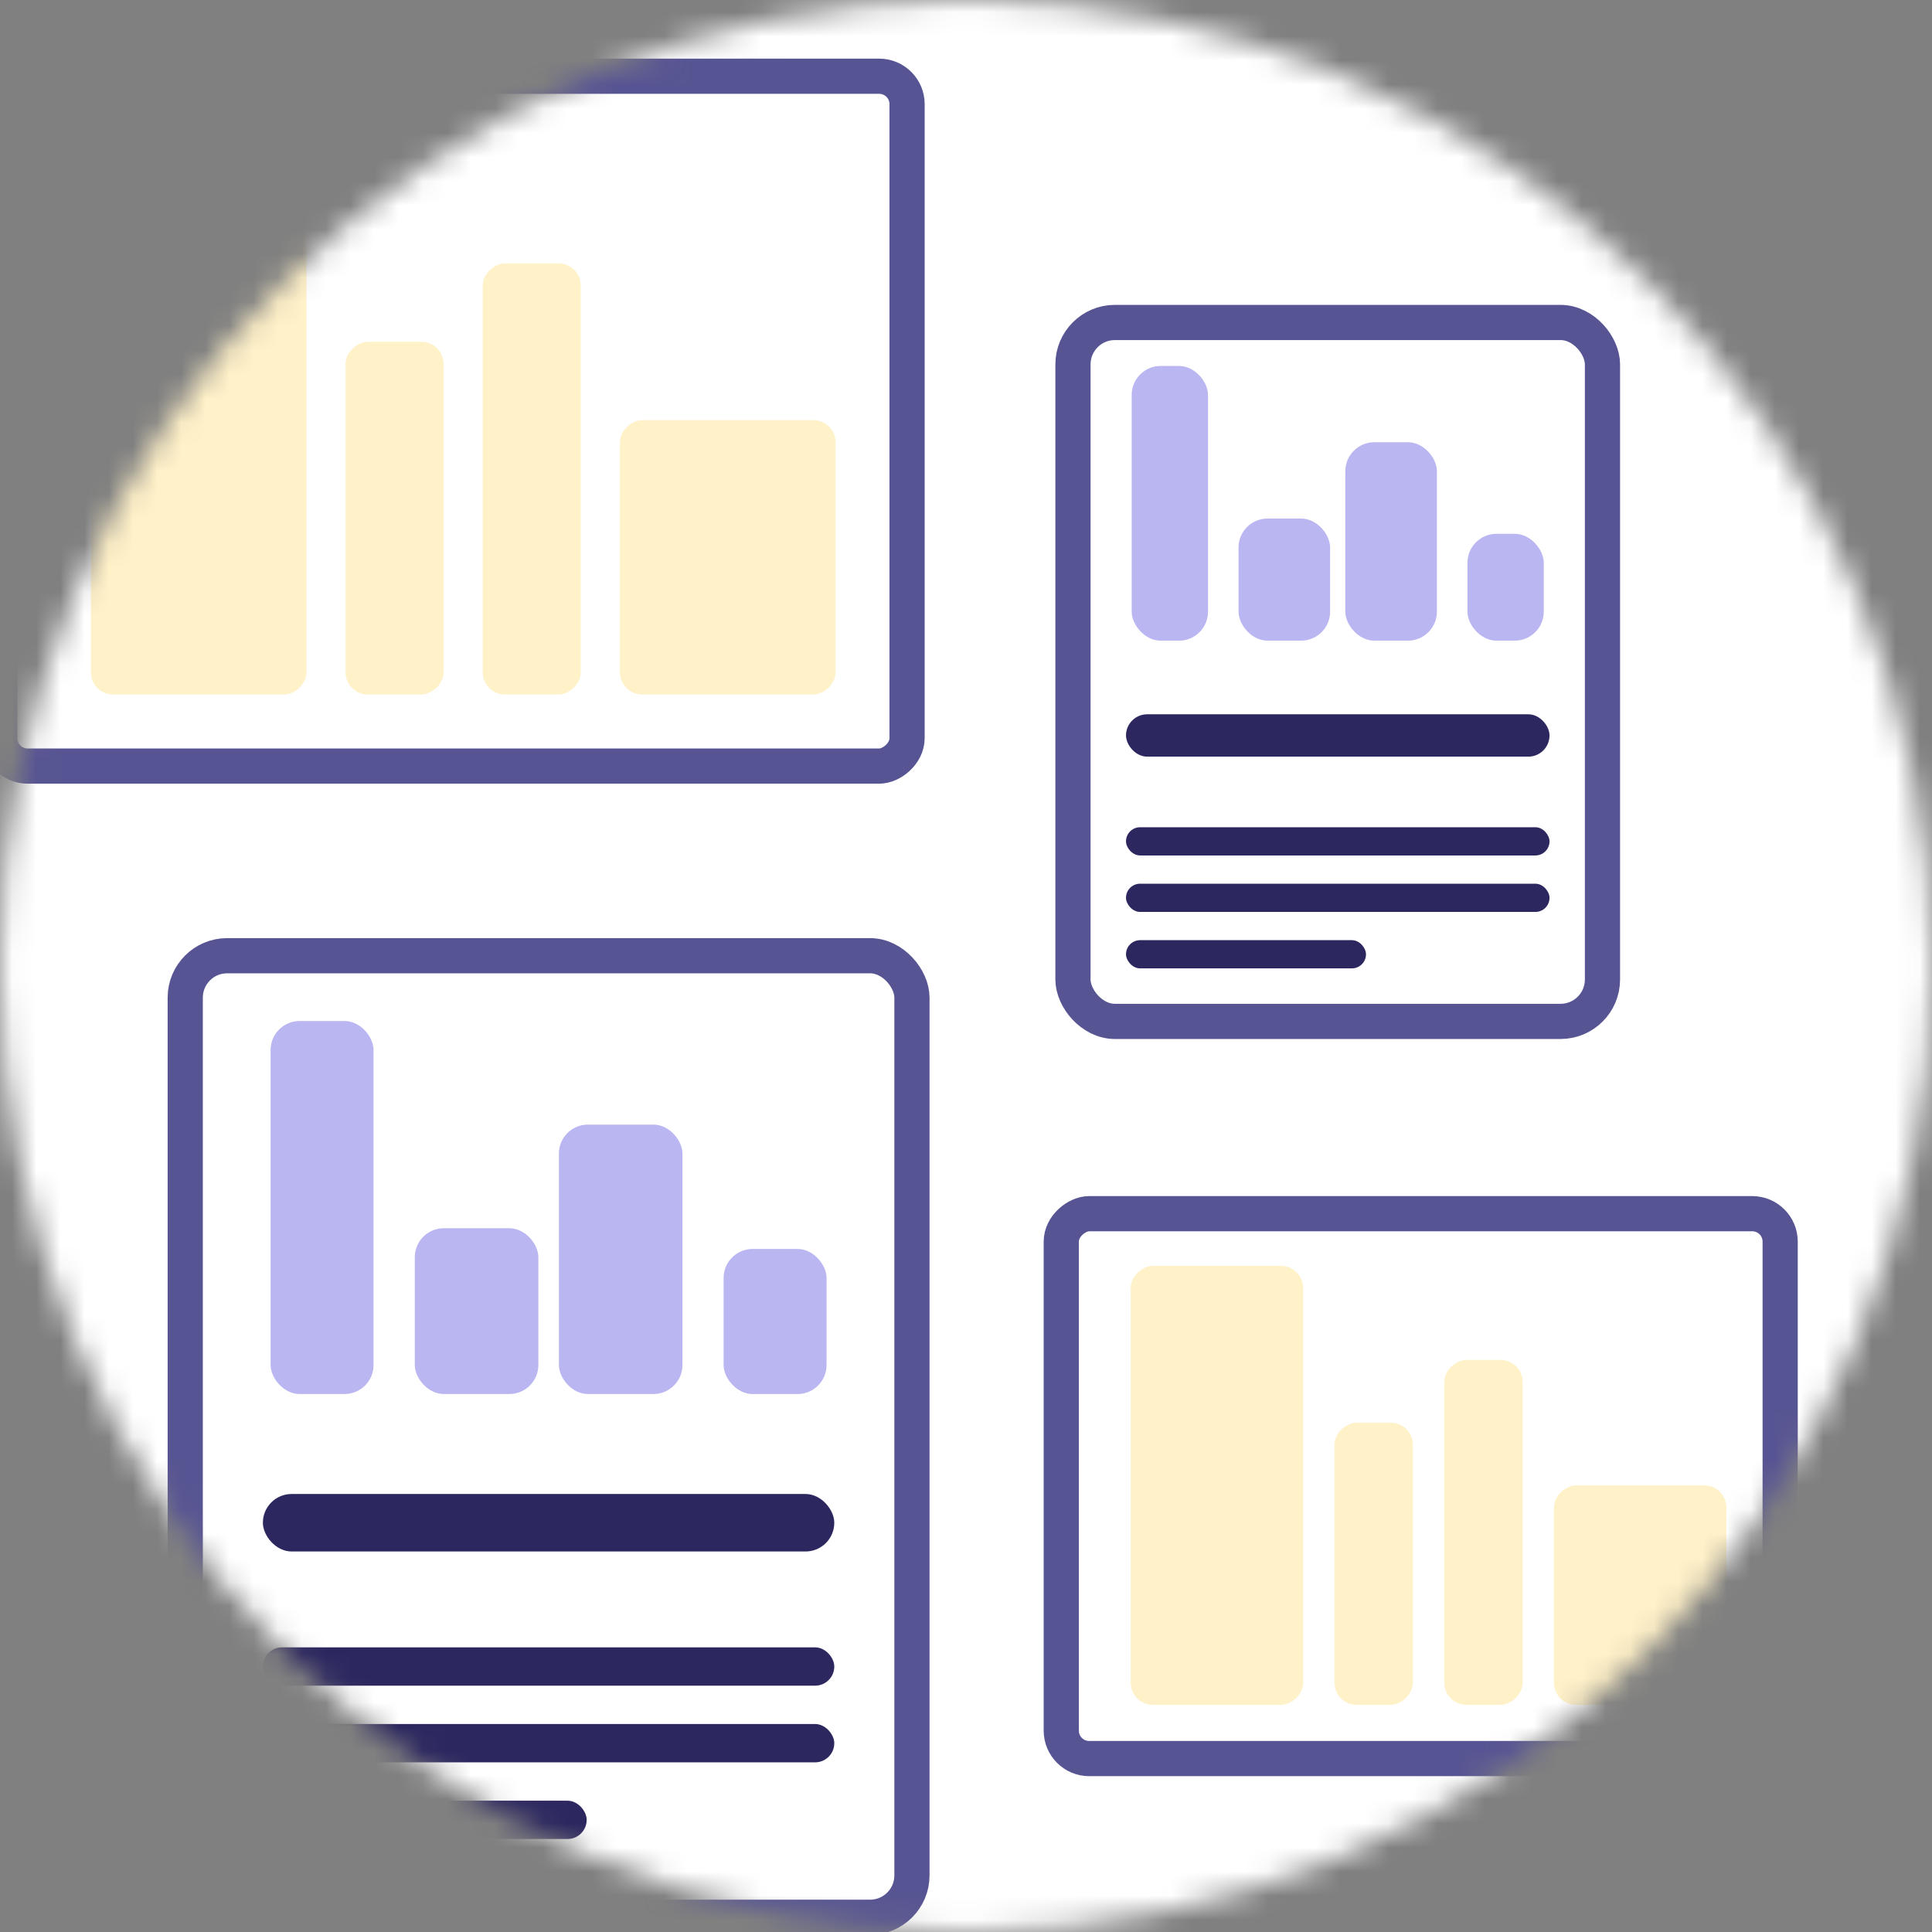 <?xml version="1.0" encoding="UTF-8"?> <svg xmlns="http://www.w3.org/2000/svg" width="80" height="80" viewBox="0 0 80 80" fill="none"><rect x="0" y="0" width="80" height="80" fill="#808080" stroke="none"/><mask id="mask0_3198_17806" style="mask-type:alpha" maskUnits="userSpaceOnUse" x="0" y="0" width="80" height="80"><circle cx="40" cy="40" r="40" fill="#E3F1FF"></circle></mask><g mask="url(#mask0_3198_17806)"><circle cx="40" cy="40" r="55.727" fill="white"></circle><rect x="7.67" y="39.574" width="30.092" height="39.817" rx="1.736" stroke="#575493" stroke-width="1.457"></rect><rect x="11.205" y="42.278" width="4.263" height="15.445" rx="1.201" fill="#B9B6F1"></rect><rect x="17.176" y="50.858" width="5.116" height="6.865" rx="1.201" fill="#B9B6F1"></rect><rect x="23.143" y="46.568" width="5.116" height="11.155" rx="1.201" fill="#B9B6F1"></rect><rect x="29.963" y="51.717" width="4.263" height="6.007" rx="1.201" fill="#B9B6F1"></rect><rect x="10.885" y="61.863" width="23.661" height="2.381" rx="1.191" fill="#2C275F"></rect><rect x="10.885" y="74.563" width="13.408" height="1.587" rx="0.794" fill="#2C275F"></rect><rect x="10.885" y="71.388" width="23.661" height="1.587" rx="0.794" fill="#2C275F"></rect><rect x="10.885" y="68.213" width="23.661" height="1.587" rx="0.794" fill="#2C275F"></rect><rect x="44.429" y="13.353" width="21.926" height="28.941" rx="1.736" stroke="#575493" stroke-width="1.457"></rect><rect x="46.861" y="15.153" width="3.16" height="11.376" rx="1.201" fill="#B9B6F1"></rect><rect x="51.285" y="21.472" width="3.792" height="5.056" rx="1.201" fill="#B9B6F1"></rect><rect x="55.707" y="18.312" width="3.792" height="8.216" rx="1.201" fill="#B9B6F1"></rect><rect x="60.764" y="22.104" width="3.16" height="4.424" rx="1.201" fill="#B9B6F1"></rect><rect x="46.625" y="29.577" width="17.537" height="1.754" rx="0.877" fill="#2C275F"></rect><rect x="46.625" y="38.93" width="9.938" height="1.169" rx="0.585" fill="#2C275F"></rect><rect x="46.625" y="36.592" width="17.537" height="1.169" rx="0.585" fill="#2C275F"></rect><rect x="46.625" y="34.254" width="17.537" height="1.169" rx="0.585" fill="#2C275F"></rect><rect x="-0.012" y="31.722" width="28.566" height="37.572" rx="1.157" transform="rotate(-90 -0.012 31.722)" stroke="#575493" stroke-width="1.457"></rect><rect x="3.764" y="28.758" width="22.72" height="8.926" rx="0.918" transform="rotate(-90 3.764 28.758)" fill="#FFF1C8"></rect><rect x="25.672" y="28.758" width="11.36" height="8.926" rx="0.918" transform="rotate(-90 25.672 28.758)" fill="#FFF1C8"></rect><rect x="14.31" y="28.758" width="14.605" height="4.057" rx="0.918" transform="rotate(-90 14.31 28.758)" fill="#FFF1C8"></rect><rect x="19.99" y="28.758" width="17.851" height="4.057" rx="0.918" transform="rotate(-90 19.99 28.758)" fill="#FFF1C8"></rect><rect x="43.945" y="72.819" width="22.563" height="29.768" rx="1.157" transform="rotate(-90 43.945 72.819)" stroke="#575493" stroke-width="1.457"></rect><rect x="46.82" y="70.594" width="18.177" height="7.141" rx="0.918" transform="rotate(-90 46.82 70.594)" fill="#FFF1C8"></rect><rect x="64.346" y="70.594" width="9.088" height="7.141" rx="0.918" transform="rotate(-90 64.346 70.594)" fill="#FFF1C8"></rect><rect x="55.258" y="70.594" width="11.685" height="3.246" rx="0.918" transform="rotate(-90 55.258 70.594)" fill="#FFF1C8"></rect><rect x="59.805" y="70.594" width="14.282" height="3.246" rx="0.918" transform="rotate(-90 59.805 70.594)" fill="#FFF1C8"></rect></g></svg> 